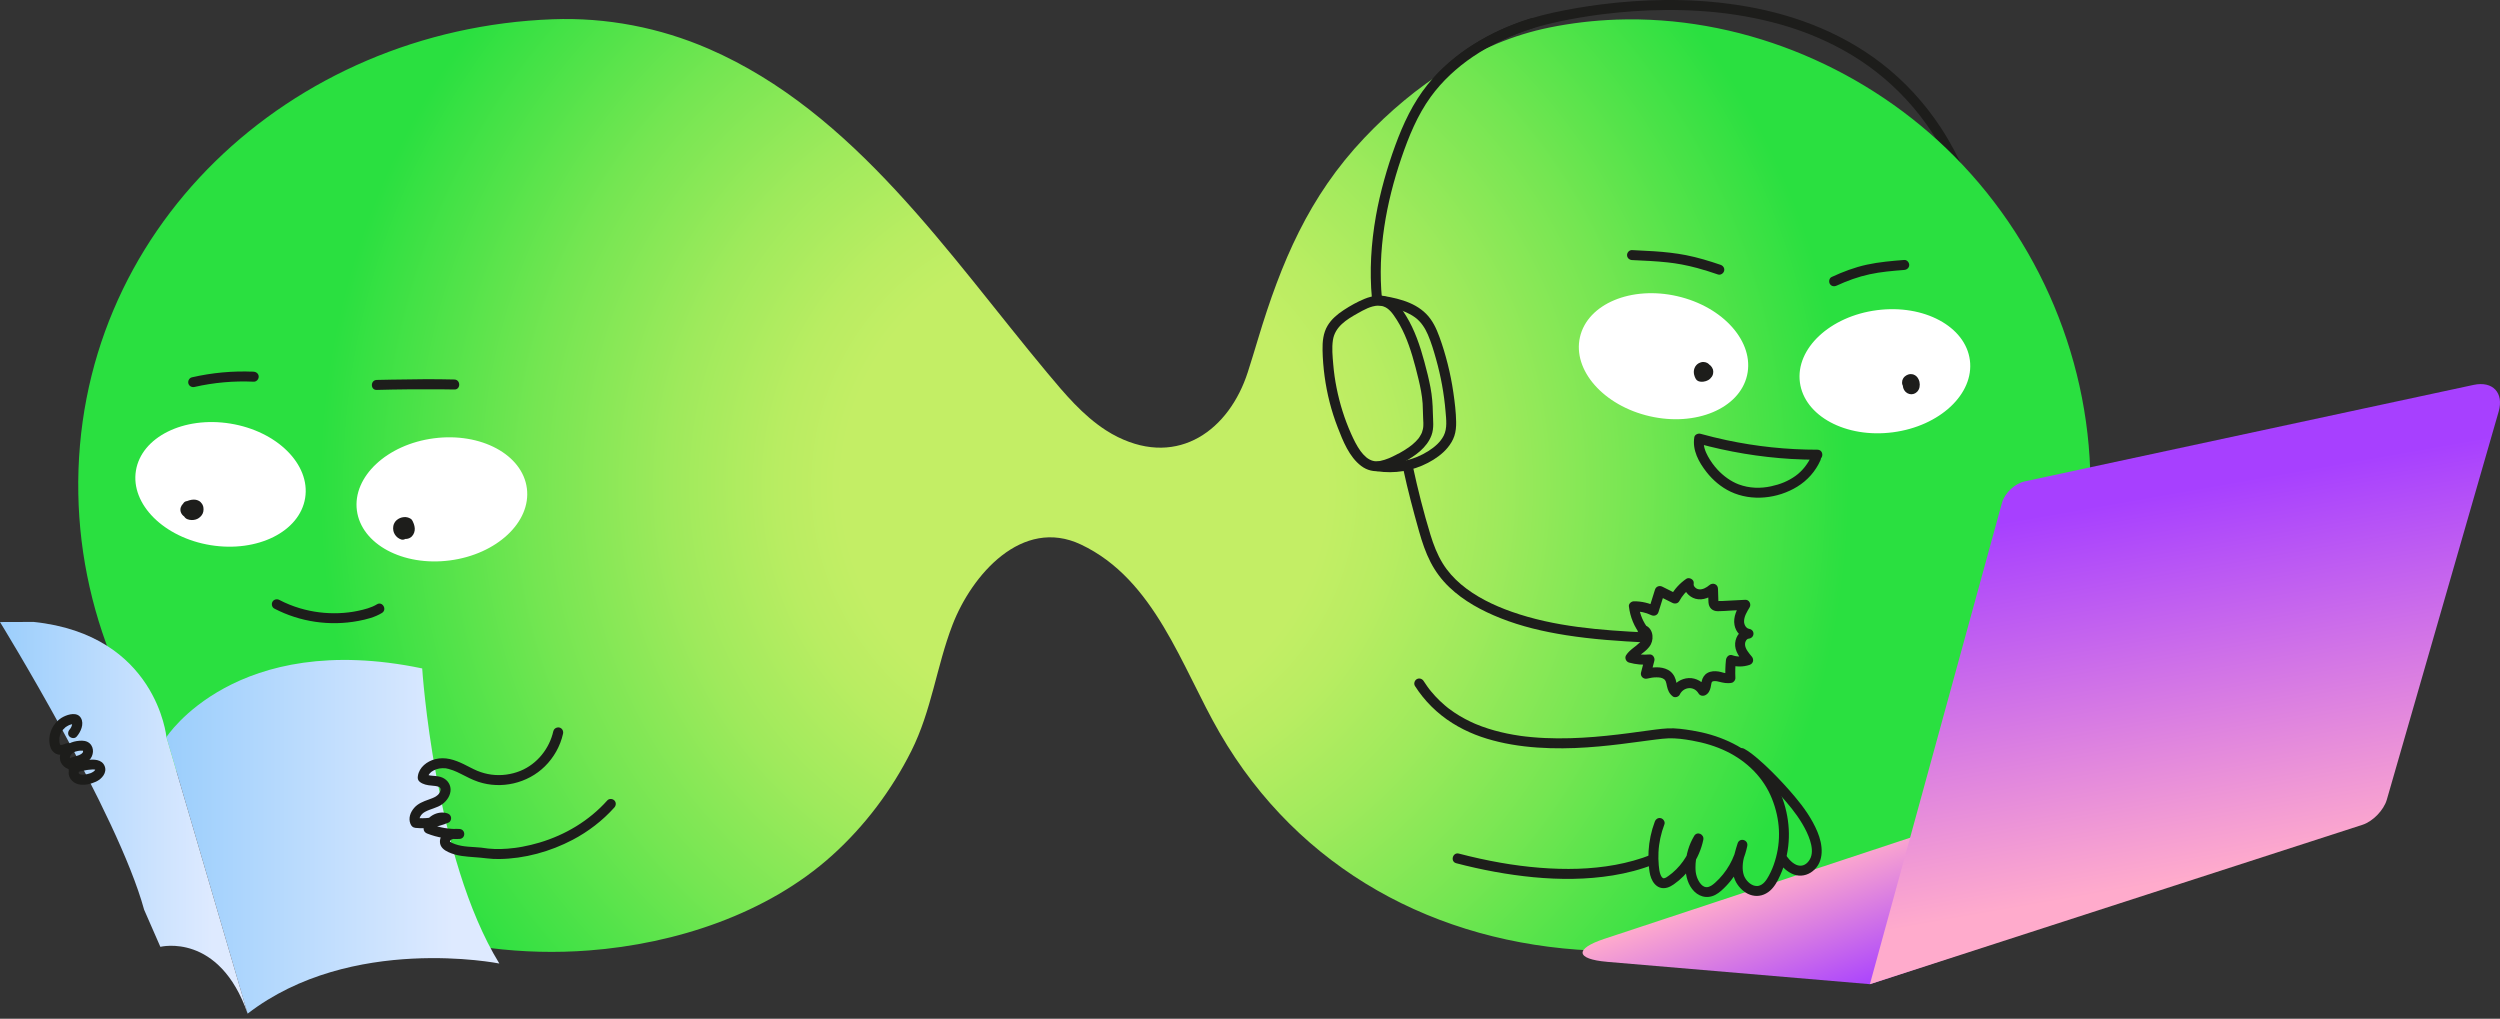 <?xml version="1.0" encoding="UTF-8"?> <svg xmlns="http://www.w3.org/2000/svg" width="400" height="163" viewBox="0 0 400 163" fill="none"><rect x="0" y="0" width="400" height="163" fill="#333333" stroke="none"/><path d="M221.109 47.754C220.344 39.557 221.977 31.352 224.794 23.669C226.099 20.109 227.758 16.677 230.275 13.806C232.506 11.26 235.214 9.183 238.165 7.537C241.116 5.891 244.404 4.642 247.746 3.836C249.986 3.295 252.255 2.872 254.534 2.533C254.883 2.48 255.235 2.432 255.586 2.384C255.645 2.376 255.874 2.344 255.69 2.371C255.775 2.36 255.861 2.35 255.946 2.336C256.14 2.31 256.335 2.286 256.529 2.262C257.293 2.169 258.057 2.083 258.822 2.009C260.486 1.846 262.156 1.732 263.828 1.665C267.516 1.519 271.218 1.612 274.89 2.001C278.562 2.39 282.658 3.18 286.421 4.373C290.184 5.566 294.053 7.313 297.536 9.596C301.195 11.99 304.449 14.996 307.168 18.463C310.308 22.466 312.662 27.073 314.342 31.863C314.808 33.195 315.224 34.545 315.599 35.906C315.871 36.897 317.413 36.476 317.141 35.48C315.684 30.167 313.543 25.006 310.51 20.394C307.935 16.477 304.745 12.996 301.035 10.131C297.611 7.489 293.8 5.415 289.768 3.857C285.963 2.387 281.984 1.396 277.953 0.792C273.921 0.187 270.23 -0.031 266.353 0.004C262.981 0.033 259.613 0.272 256.268 0.696C253.674 1.023 251.088 1.452 248.535 2.017C246.122 2.549 243.779 3.234 241.488 4.179C234.919 6.89 229.044 11.364 225.66 17.718C223.721 21.358 222.381 25.371 221.314 29.344C220.238 33.357 219.532 37.488 219.359 41.642C219.274 43.679 219.322 45.722 219.511 47.754C219.551 48.182 219.849 48.552 220.31 48.552C220.712 48.552 221.149 48.185 221.109 47.754Z" fill="#1D1D1B"></path><path d="M258.571 3.143C255 3.271 251.429 3.687 247.89 4.408C236.386 6.752 226.29 13.644 218.307 22.053C209.399 31.438 204.981 41.98 201.29 54.219C200.755 55.998 200.214 57.777 199.647 59.545C196.678 68.765 188.617 74.73 178.855 69.928C178.197 69.604 177.558 69.241 176.943 68.842C173.246 66.453 170.368 63.021 167.55 59.641C151.799 40.769 136.761 17.976 113.422 7.825C105.551 4.4 97.013 2.763 88.43 3.082C46.355 4.645 11.768 36.921 12.53 79.012C12.895 99.176 21.616 118.621 36.404 132.328C51.958 146.745 73.139 153.685 94.22 152.074C108.057 151.016 122.746 146.247 133.16 136.847C138.372 132.141 142.665 126.437 145.81 120.163C149.072 113.655 149.833 106.664 152.39 100.004C155.474 91.978 163.54 82.679 172.945 87.121C184.825 92.729 189.051 106.731 195.157 117.271C207.841 139.163 229.79 150.952 254.718 152.082C256.449 152.159 258.18 152.196 259.911 152.196C300.63 152.196 333.726 119.556 334.461 79.009C334.836 58.283 326.32 38.031 311.362 23.699C297.323 10.248 277.963 2.446 258.571 3.141V3.143Z" fill="url(#paint0_radial_3268_755)"></path><path d="M26.629 117.936C26.629 117.936 37.672 100.715 67.551 106.949C67.551 106.949 69.5 137.238 79.894 154.163C79.894 154.163 56.185 149.413 39.622 162.182L26.632 117.936H26.629Z" fill="url(#paint1_linear_3268_755)"></path><path d="M257.141 153.895L299.184 157.469L379.441 131.023L316.546 130.421L256.706 150.212C251.886 151.807 252.081 153.461 257.141 153.892V153.895Z" fill="url(#paint2_linear_3268_755)"></path><path d="M323.923 77.028L395.778 61.583C398.851 60.922 400.651 62.853 399.78 65.873L381.888 127.955C381.406 129.625 379.659 131.427 378.008 131.963L299.184 157.471L320.322 80.434C320.743 78.897 322.365 77.366 323.923 77.031V77.028Z" fill="url(#paint3_linear_3268_755)"></path><path d="M226.392 109.756C227.917 112.152 229.955 114.168 232.359 115.684C234.764 117.199 237.225 118.096 239.85 118.714C242.476 119.332 245.291 119.633 248.042 119.71C250.792 119.787 253.272 119.662 255.873 119.428C258.132 119.225 260.379 118.932 262.627 118.626C262.864 118.594 263.101 118.562 263.338 118.53C263.444 118.517 263.548 118.501 263.655 118.488C263.703 118.482 263.751 118.474 263.798 118.469C264.014 118.44 263.703 118.482 263.822 118.466C264.225 118.413 264.624 118.36 265.026 118.312C265.655 118.235 266.288 118.163 266.922 118.136C268.187 118.086 269.487 118.272 270.728 118.493C272.64 118.834 274.53 119.385 276.277 120.24C279.547 121.838 282.178 124.445 283.51 127.781C284.841 131.118 284.998 134.511 283.989 137.784C283.731 138.62 283.438 139.336 283.023 140.103C282.639 140.809 282.138 141.594 281.305 141.751C281.097 141.791 280.7 141.73 280.485 141.64C280.085 141.469 279.816 141.243 279.537 140.929C279.318 140.681 279.103 140.311 279.007 140.015C278.85 139.539 278.812 139.046 278.831 138.548C278.874 137.459 279.228 136.399 279.558 135.371L278.016 134.945C277.515 137.376 276.261 139.594 274.405 141.248C274.022 141.589 273.548 141.949 273.071 141.946C273.087 141.946 272.826 141.925 272.935 141.941C273.026 141.954 272.863 141.922 272.845 141.917C272.794 141.903 272.743 141.887 272.693 141.871C272.56 141.823 272.842 141.957 272.629 141.842C272.384 141.709 272.341 141.672 272.15 141.467C271.894 141.192 271.636 140.713 271.505 140.324C271.311 139.736 271.279 139.355 271.276 138.753C271.271 137.27 271.681 135.824 272.443 134.551L270.983 133.936C270.52 136.178 269.324 138.194 267.572 139.674C267.388 139.831 267.196 139.978 266.999 140.116C266.776 140.274 266.483 140.516 266.195 140.527C266.219 140.527 266.086 140.503 266.049 140.487C266.184 140.54 265.897 140.356 265.995 140.444C265.955 140.409 265.916 140.367 265.884 140.327C265.908 140.353 265.95 140.428 265.86 140.287C265.828 140.239 265.798 140.188 265.772 140.138C265.772 140.14 265.671 139.927 265.705 140.007C265.503 139.52 265.45 138.971 265.402 138.449C265.34 137.76 265.324 137.067 265.356 136.378C265.428 134.841 265.761 133.331 266.307 131.893C266.459 131.488 266.137 131.017 265.748 130.91C265.298 130.788 264.917 131.062 264.765 131.47C264.193 132.985 263.862 134.583 263.769 136.197C263.724 136.969 263.737 137.744 263.809 138.511C263.873 139.187 263.942 139.879 264.198 140.516C264.454 141.152 264.893 141.77 265.588 142.01C266.379 142.281 267.162 141.946 267.809 141.493C268.941 140.7 269.907 139.722 270.704 138.591C271.59 137.328 272.219 135.869 272.53 134.359C272.709 133.494 271.553 132.937 271.071 133.744C270.235 135.137 269.761 136.726 269.694 138.348C269.636 139.714 269.891 141.131 270.736 142.239C271.644 143.432 273.074 143.89 274.448 143.179C275.111 142.835 275.686 142.273 276.197 141.741C276.709 141.208 277.188 140.612 277.609 139.991C278.554 138.601 279.222 137.011 279.561 135.366C279.768 134.362 278.336 133.957 278.019 134.94C277.348 137.025 276.639 139.589 278.019 141.554C278.578 142.351 279.377 143.022 280.338 143.259C281.385 143.517 282.407 143.208 283.209 142.508C283.949 141.861 284.434 140.929 284.831 140.045C285.227 139.16 285.526 138.327 285.749 137.427C286.191 135.648 286.325 133.784 286.146 131.96C285.787 128.285 284.269 124.716 281.648 122.083C278.754 119.175 274.781 117.54 270.778 116.887C269.484 116.677 268.136 116.477 266.824 116.541C266.161 116.573 265.5 116.653 264.84 116.735C263.889 116.853 262.941 116.986 261.993 117.116C261.868 117.132 261.745 117.151 261.62 117.167C261.556 117.175 261.492 117.183 261.431 117.193C261.293 117.212 261.586 117.172 261.396 117.199C261.125 117.236 260.851 117.271 260.579 117.308C260.022 117.38 259.466 117.449 258.909 117.516C256.382 117.817 253.844 118.04 251.298 118.112C249.919 118.152 248.537 118.147 247.157 118.083C246.465 118.051 245.773 118.006 245.083 117.942C244.737 117.91 244.391 117.875 244.047 117.835C243.874 117.814 243.704 117.793 243.53 117.771C243.373 117.753 243.605 117.782 243.448 117.761C243.349 117.747 243.251 117.734 243.152 117.718C241.776 117.518 240.407 117.239 239.065 116.863C238.407 116.679 237.754 116.469 237.113 116.235C236.782 116.115 236.455 115.984 236.13 115.851C236.253 115.902 236.095 115.835 236.053 115.819C235.976 115.785 235.898 115.753 235.821 115.718C235.656 115.644 235.491 115.569 235.326 115.492C234.104 114.911 232.932 114.219 231.851 113.404C231.811 113.375 231.773 113.345 231.733 113.316C231.744 113.324 231.824 113.385 231.752 113.329C231.686 113.276 231.619 113.223 231.552 113.17C231.419 113.063 231.289 112.954 231.158 112.842C230.887 112.61 230.623 112.373 230.367 112.126C229.861 111.641 229.387 111.127 228.943 110.584C228.887 110.515 228.831 110.445 228.775 110.376C228.754 110.35 228.639 110.2 228.711 110.296C228.602 110.153 228.493 110.009 228.389 109.862C228.176 109.567 227.971 109.263 227.774 108.954C227.542 108.589 227.063 108.443 226.682 108.667C226.32 108.88 226.162 109.394 226.394 109.758L226.392 109.756Z" fill="#1D1D1B"></path><path d="M278.275 121.193C279.55 121.893 280.586 122.897 281.673 123.933C282.759 124.969 283.795 126.074 284.81 127.19C286.128 128.644 287.396 130.154 288.392 131.85C288.882 132.684 289.318 133.56 289.611 134.484C289.886 135.347 290.048 136.377 289.718 137.2C289.561 137.589 289.308 137.94 288.999 138.18C288.69 138.42 288.368 138.526 287.987 138.51C287.175 138.478 286.392 137.725 285.902 137.043C285.649 136.694 285.207 136.524 284.81 136.755C284.464 136.958 284.269 137.496 284.522 137.847C285.167 138.742 285.958 139.527 287.007 139.919C288.056 140.31 289.19 140.063 290.048 139.373C291.979 137.821 291.643 135.136 290.794 133.102C289.92 131.009 288.605 129.16 287.148 127.435C285.99 126.063 284.767 124.735 283.494 123.472C282.794 122.777 282.075 122.101 281.327 121.459C280.626 120.86 279.897 120.255 279.084 119.811C278.182 119.315 277.375 120.695 278.278 121.19L278.275 121.193Z" fill="#1D1D1B"></path><path d="M264.225 136.745C260.489 138.218 256.492 138.867 252.492 139.001C248.492 139.134 244.189 138.756 240.107 138.039C237.859 137.645 235.627 137.15 233.42 136.575C232.424 136.314 232 137.855 232.994 138.116C237.052 139.176 241.19 139.957 245.369 140.356C249.589 140.758 253.858 140.745 258.05 140.066C260.303 139.701 262.524 139.126 264.649 138.287C265.051 138.13 265.33 137.752 265.208 137.304C265.104 136.923 264.63 136.588 264.225 136.745Z" fill="#1D1D1B"></path><path d="M71.971 89.669C79.482 88.692 85.002 83.526 84.3 78.13C83.599 72.734 76.941 69.151 69.43 70.128C61.919 71.105 56.399 76.271 57.101 81.667C57.803 87.064 64.46 90.646 71.971 89.669Z" fill="white"></path><path d="M48.823 79.688C49.691 74.316 44.334 68.982 36.856 67.773C29.379 66.565 22.614 69.94 21.746 75.312C20.878 80.684 26.235 86.019 33.712 87.227C41.19 88.435 47.955 85.06 48.823 79.688Z" fill="white"></path><path d="M302.852 69.169C310.363 68.192 315.883 63.026 315.181 57.63C314.48 52.234 307.822 48.651 300.311 49.628C292.8 50.605 287.28 55.771 287.982 61.167C288.683 66.564 295.341 70.146 302.852 69.169Z" fill="white"></path><path d="M279.531 60.058C280.746 54.754 275.747 49.083 268.364 47.39C260.981 45.698 254.011 48.626 252.795 53.93C251.579 59.234 256.579 64.906 263.961 66.598C271.344 68.29 278.315 65.362 279.531 60.058Z" fill="white"></path><path d="M43.886 97.37C48 99.516 52.775 100.211 57.334 99.348C58.631 99.103 59.981 98.768 61.115 98.07C61.989 97.532 61.187 96.15 60.308 96.691C59.43 97.231 58.335 97.508 57.302 97.729C56.269 97.95 55.262 98.065 54.226 98.105C52.12 98.185 50.016 97.924 47.995 97.325C46.852 96.986 45.75 96.542 44.693 95.988C44.309 95.788 43.825 95.889 43.601 96.275C43.391 96.635 43.502 97.167 43.888 97.367L43.886 97.37Z" fill="#1D1D1B"></path><path d="M64.638 84.785C64.609 84.775 64.577 84.767 64.548 84.754L64.739 84.833C64.659 84.799 64.585 84.756 64.516 84.703L64.678 84.828C64.609 84.775 64.55 84.713 64.494 84.644L64.62 84.807C64.556 84.724 64.505 84.636 64.465 84.54L64.545 84.732C64.505 84.636 64.478 84.538 64.465 84.434L64.494 84.647C64.484 84.562 64.484 84.474 64.494 84.389L64.465 84.602C64.476 84.516 64.5 84.434 64.532 84.351L64.452 84.543C64.484 84.471 64.524 84.405 64.572 84.343L64.446 84.506C64.5 84.439 64.561 84.381 64.627 84.327L64.465 84.453C64.54 84.397 64.622 84.351 64.707 84.311L64.516 84.391C64.612 84.351 64.707 84.325 64.809 84.311L64.596 84.341C64.697 84.327 64.798 84.327 64.899 84.341L64.686 84.311C64.771 84.325 64.851 84.346 64.931 84.378L64.739 84.298C64.79 84.319 64.838 84.346 64.883 84.375L64.596 84.088C64.627 84.162 64.662 84.234 64.694 84.309L64.614 84.117C64.689 84.298 64.753 84.482 64.782 84.676L64.753 84.463C64.766 84.57 64.766 84.671 64.753 84.777L64.782 84.564C64.769 84.647 64.747 84.727 64.715 84.807L64.795 84.615C64.769 84.674 64.739 84.73 64.699 84.78L64.825 84.618C64.79 84.66 64.755 84.7 64.713 84.735L64.875 84.61C64.827 84.644 64.779 84.674 64.726 84.698L64.918 84.618C64.87 84.636 64.825 84.647 64.774 84.655L64.987 84.626C64.928 84.634 64.873 84.634 64.817 84.626L65.03 84.655C64.99 84.647 64.952 84.639 64.912 84.626L65.104 84.706C65.067 84.69 65.032 84.671 65 84.647L65.163 84.772C65.131 84.748 65.104 84.722 65.08 84.69L65.205 84.852C65.189 84.828 65.176 84.807 65.165 84.78L65.245 84.972C65.232 84.94 65.224 84.908 65.219 84.873L65.248 85.086C65.243 85.044 65.243 85.004 65.248 84.961L65.219 85.174C65.227 85.132 65.237 85.094 65.253 85.054L65.173 85.246C65.187 85.214 65.205 85.185 65.224 85.158L65.099 85.321C65.12 85.294 65.141 85.27 65.168 85.249L65.006 85.374C65.027 85.358 65.048 85.345 65.072 85.334L64.88 85.414C64.907 85.403 64.931 85.398 64.958 85.393L64.745 85.422H64.766C64.982 85.403 65.173 85.342 65.331 85.185C65.469 85.046 65.573 84.82 65.565 84.62C65.557 84.421 65.488 84.2 65.331 84.056C65.181 83.92 64.974 83.805 64.766 83.821C64.468 83.845 64.193 83.939 63.986 84.165C63.778 84.391 63.679 84.658 63.648 84.961C63.623 85.188 63.693 85.438 63.807 85.635C63.959 85.899 64.225 86.085 64.513 86.175C64.99 86.327 65.562 86.175 65.906 85.813C66.225 85.478 66.398 84.988 66.361 84.527C66.34 84.29 66.3 84.061 66.217 83.837C66.167 83.702 66.108 83.571 66.052 83.438C65.967 83.246 65.866 83.097 65.674 82.98C65.371 82.793 64.976 82.7 64.622 82.738C64.393 82.762 64.207 82.802 63.999 82.889C63.791 82.977 63.637 83.079 63.464 83.222C63.328 83.337 63.211 83.486 63.123 83.64C63.035 83.795 62.961 83.973 62.931 84.152C62.886 84.431 62.886 84.66 62.942 84.94C62.982 85.132 63.064 85.326 63.163 85.494C63.4 85.893 63.773 86.186 64.215 86.325C64.614 86.447 65.104 86.178 65.197 85.765C65.296 85.331 65.067 84.913 64.638 84.783V84.785Z" fill="#1D1D1B"></path><path d="M30.643 81.364C30.577 81.361 30.513 81.353 30.446 81.345L30.66 81.374C30.518 81.356 30.38 81.326 30.247 81.27L30.439 81.35C30.375 81.321 30.313 81.289 30.257 81.246L30.42 81.371C30.385 81.345 30.353 81.313 30.324 81.278L30.449 81.441C30.422 81.406 30.401 81.369 30.383 81.326L30.462 81.518C30.449 81.481 30.439 81.443 30.43 81.406L30.46 81.619C30.454 81.571 30.454 81.526 30.46 81.478L30.43 81.691C30.439 81.654 30.449 81.616 30.462 81.582L30.383 81.774C30.401 81.731 30.425 81.691 30.452 81.654L30.327 81.816C30.372 81.758 30.425 81.704 30.484 81.659L30.321 81.784C30.42 81.707 30.529 81.648 30.646 81.598L30.454 81.678C30.636 81.603 30.827 81.552 31.022 81.526L30.809 81.555C30.926 81.539 31.04 81.537 31.16 81.552L30.947 81.523C31.008 81.534 31.07 81.55 31.128 81.571L30.936 81.491C30.995 81.518 31.048 81.547 31.099 81.587L30.936 81.462C30.971 81.491 31.006 81.523 31.035 81.561L30.91 81.398C30.947 81.449 30.979 81.499 31.006 81.555L30.926 81.364C30.958 81.438 30.976 81.513 30.987 81.59L30.958 81.377C30.966 81.457 30.966 81.537 30.958 81.616L30.987 81.403C30.976 81.475 30.958 81.544 30.931 81.611L31.011 81.419C30.982 81.486 30.947 81.547 30.904 81.606L31.03 81.443C30.982 81.502 30.931 81.552 30.875 81.6L31.038 81.475C30.966 81.531 30.886 81.576 30.803 81.616L30.995 81.537C30.891 81.579 30.785 81.609 30.673 81.627L30.886 81.598C30.763 81.614 30.643 81.614 30.521 81.598L30.734 81.627C30.649 81.616 30.564 81.6 30.484 81.566L30.675 81.646C30.657 81.638 30.641 81.627 30.625 81.616L30.787 81.742C30.771 81.731 30.758 81.718 30.745 81.702L30.87 81.864C30.859 81.848 30.849 81.835 30.841 81.816L30.921 82.008C30.907 81.973 30.896 81.936 30.891 81.899L30.921 82.112C30.87 81.731 30.838 81.347 30.798 80.967C30.774 80.748 30.723 80.562 30.564 80.402C30.425 80.264 30.199 80.16 29.999 80.168C29.799 80.176 29.578 80.245 29.434 80.402C29.301 80.549 29.179 80.762 29.2 80.967C29.24 81.345 29.275 81.723 29.323 82.098C29.347 82.296 29.368 82.463 29.469 82.636C29.584 82.833 29.757 82.98 29.967 83.068C30.177 83.156 30.415 83.198 30.651 83.206C31.04 83.22 31.488 83.116 31.807 82.887C32.161 82.636 32.452 82.287 32.532 81.848C32.58 81.585 32.577 81.377 32.532 81.113C32.521 81.055 32.502 80.999 32.481 80.945C32.438 80.836 32.396 80.719 32.329 80.623C32.193 80.426 32.028 80.245 31.813 80.133C31.56 80.003 31.285 79.933 30.998 79.939C30.577 79.944 30.164 80.064 29.789 80.242C29.392 80.431 29.067 80.762 28.923 81.18C28.843 81.414 28.846 81.718 28.931 81.949C29.043 82.25 29.221 82.471 29.488 82.652C29.823 82.879 30.26 82.943 30.654 82.967C30.851 82.977 31.083 82.868 31.219 82.732C31.355 82.596 31.461 82.367 31.453 82.168C31.432 81.712 31.102 81.395 30.654 81.369L30.643 81.364Z" fill="#1D1D1B"></path><path d="M88.537 116.965C87.917 119.758 85.959 122.232 83.278 123.332C81.813 123.934 80.175 124.149 78.604 123.936C77.837 123.832 77.07 123.625 76.359 123.326C75.648 123.028 74.911 122.613 74.186 122.261C72.751 121.566 71.23 121.055 69.633 121.465C68.33 121.801 67.073 122.751 66.861 124.149C66.805 124.511 66.834 124.802 67.121 125.06C67.252 125.177 67.404 125.27 67.561 125.348C67.875 125.499 68.203 125.587 68.546 125.638C68.89 125.689 69.254 125.715 69.611 125.755C69.883 125.787 69.468 125.726 69.731 125.771C69.784 125.782 69.838 125.79 69.891 125.803C69.968 125.822 70.045 125.84 70.123 125.864C70.213 125.896 70.221 125.899 70.149 125.87C70.184 125.886 70.219 125.904 70.25 125.923C70.28 125.939 70.41 126.035 70.309 125.952C70.309 125.952 70.474 126.131 70.4 126.035C70.429 126.075 70.466 126.133 70.485 126.184C70.434 126.061 70.503 126.312 70.503 126.309C70.485 126.157 70.487 126.429 70.487 126.431C70.498 126.32 70.48 126.458 70.474 126.474C70.424 126.682 70.397 126.73 70.29 126.9C70.16 127.111 69.963 127.297 69.75 127.425C69.385 127.646 68.988 127.784 68.589 127.928C67.734 128.234 66.866 128.562 66.259 129.27C65.651 129.979 65.313 130.908 65.662 131.792C65.819 132.186 66.046 132.41 66.474 132.461C66.711 132.487 66.951 132.503 67.191 132.511C67.71 132.53 68.229 132.503 68.743 132.439C69.808 132.306 70.807 132.024 71.792 131.603C72.077 131.481 72.216 131.084 72.173 130.807C72.125 130.482 71.912 130.248 71.601 130.144C70.013 129.603 68.075 130.719 67.795 132.386C67.718 132.849 67.915 133.195 68.354 133.369C69.987 134.013 71.758 134.303 73.51 134.231C74.54 134.189 74.535 132.695 73.51 132.634C72.767 132.591 71.968 132.596 71.318 133.012C70.748 133.377 70.362 134.05 70.389 134.732C70.424 135.555 71.06 136.029 71.75 136.343C72.439 136.657 73.148 136.849 73.893 136.953C75.217 137.139 76.556 137.166 77.88 137.336C78.543 137.422 79.214 137.451 79.885 137.443C83.941 137.395 88.039 136.253 91.621 134.373C94.124 133.057 96.412 131.305 98.297 129.196C98.585 128.873 98.614 128.383 98.297 128.067C98.004 127.774 97.456 127.744 97.168 128.067C94.255 131.329 90.43 133.595 86.303 134.82C85.403 135.086 84.489 135.307 83.565 135.478C83.363 135.515 83.163 135.55 82.961 135.582C82.862 135.597 82.764 135.613 82.663 135.627C82.607 135.635 82.276 135.68 82.436 135.659C82.04 135.709 81.64 135.752 81.243 135.784C80.537 135.84 79.829 135.861 79.121 135.837C78.812 135.827 78.503 135.808 78.194 135.776C78.13 135.771 78.064 135.76 78 135.755C77.808 135.736 78.175 135.784 77.957 135.749C77.643 135.701 77.326 135.656 77.009 135.624C75.598 135.475 74.146 135.544 72.794 135.057C72.514 134.956 72.205 134.825 71.979 134.649C71.992 134.66 71.992 134.716 72 134.716L71.979 134.641C71.987 134.711 71.989 134.716 71.987 134.657C71.992 134.527 71.955 134.759 71.992 134.628C72.003 134.594 72.061 134.458 72.019 134.546C72.115 134.338 71.987 134.567 72.067 134.463C72.085 134.439 72.205 134.335 72.128 134.391C72.242 134.306 72.378 134.269 72.514 134.239C72.836 134.175 73.185 134.21 73.513 134.229V132.631C71.885 132.698 70.296 132.423 68.781 131.827L69.34 132.809C69.42 132.33 69.633 132.04 70.008 131.816C70.208 131.696 70.325 131.643 70.607 131.6C70.487 131.619 70.666 131.6 70.687 131.6C70.756 131.6 70.826 131.6 70.897 131.606C70.81 131.598 70.895 131.606 70.935 131.614C71.017 131.632 71.097 131.656 71.18 131.686L70.988 130.226C69.569 130.836 68.003 131.025 66.474 130.868L67.164 131.265C67.14 131.217 67.111 131.086 67.116 131.012C67.124 130.9 67.204 130.703 67.271 130.591C67.446 130.29 67.689 130.069 68.003 129.896C68.887 129.406 69.939 129.273 70.767 128.671C71.518 128.125 72.13 127.228 72.093 126.264C72.056 125.3 71.361 124.546 70.434 124.293C69.99 124.171 69.518 124.152 69.06 124.107C68.842 124.085 68.82 124.088 68.565 124.024C68.517 124.011 68.28 123.934 68.373 123.974C68.328 123.955 68.123 123.832 68.195 123.886L68.429 124.45C68.416 124.565 68.445 124.373 68.453 124.338C68.472 124.261 68.496 124.184 68.525 124.109C68.477 124.229 68.578 124.014 68.597 123.982C68.615 123.95 68.74 123.763 68.671 123.854C68.767 123.729 68.884 123.617 69.004 123.513C69.103 123.428 68.991 123.513 69.103 123.441C69.196 123.38 69.289 123.321 69.385 123.271C69.931 122.975 70.573 122.863 71.265 122.927C71.361 122.935 71.281 122.927 71.265 122.924C71.329 122.932 71.395 122.946 71.459 122.959C71.571 122.98 71.68 123.007 71.79 123.034C72.027 123.095 72.258 123.169 72.487 123.255C72.919 123.414 73.334 123.617 73.747 123.824C74.655 124.28 75.552 124.764 76.516 125.087C80.197 126.32 84.412 125.342 87.174 122.623C88.612 121.207 89.648 119.369 90.087 117.393C90.18 116.973 89.959 116.528 89.528 116.411C89.128 116.302 88.638 116.546 88.545 116.97L88.537 116.965Z" fill="#1D1D1B"></path><path d="M26.63 117.937C26.63 117.937 25.069 101.567 5.39 99.509L0 99.527C0 99.527 18.838 130.112 23.059 145.554L25.658 151.493C25.658 151.493 35.077 149.118 39.623 162.182L26.633 117.937H26.63Z" fill="url(#paint4_linear_3268_755)"></path><path d="M12.55 123.364C12.534 123.414 12.497 123.452 12.473 123.494C12.425 123.577 12.449 123.521 12.476 123.494C12.47 123.497 12.369 123.603 12.422 123.542C12.441 123.521 12.561 123.475 12.452 123.521C12.343 123.566 12.513 123.505 12.542 123.497C12.627 123.473 12.715 123.449 12.803 123.428C13.142 123.342 13.482 123.273 13.826 123.217C13.906 123.204 13.986 123.193 14.066 123.18C13.935 123.199 14.175 123.167 14.212 123.164C14.382 123.145 14.553 123.129 14.723 123.119C14.798 123.113 14.875 123.111 14.95 123.113C15 123.113 15.051 123.119 15.101 123.119C15.083 123.119 14.987 123.092 15.075 123.116C15.109 123.124 15.312 123.183 15.216 123.145C15.12 123.108 15.216 123.148 15.232 123.156C15.312 123.191 15.272 123.18 15.221 123.135C15.243 123.153 15.264 123.18 15.288 123.196C15.373 123.254 15.229 123.084 15.274 123.175C15.315 123.254 15.261 123.121 15.258 123.116C15.264 123.132 15.293 123.23 15.272 123.132C15.245 123.012 15.272 123.164 15.267 123.161C15.264 123.156 15.285 123.023 15.264 123.121C15.245 123.207 15.269 123.113 15.28 123.097C15.256 123.14 15.232 123.18 15.208 123.222C15.277 123.108 15.165 123.27 15.131 123.305C15.085 123.353 15.032 123.393 14.984 123.438C14.92 123.499 15.006 123.422 15.016 123.414C14.99 123.433 14.963 123.452 14.934 123.47C14.87 123.513 14.803 123.553 14.737 123.59C14.67 123.627 14.598 123.659 14.529 123.694C14.446 123.734 14.556 123.681 14.566 123.678C14.534 123.689 14.502 123.702 14.473 123.712C14.324 123.766 14.175 123.808 14.02 123.846C13.89 123.878 13.757 123.904 13.623 123.926C13.586 123.931 13.552 123.939 13.514 123.944C13.53 123.944 13.637 123.934 13.541 123.939C13.442 123.944 13.344 123.955 13.245 123.957C13.16 123.957 13.075 123.952 12.987 123.947C13.133 123.957 12.931 123.931 12.878 123.915C12.843 123.904 12.809 123.894 12.774 123.883C12.835 123.902 12.835 123.915 12.777 123.88C12.745 123.862 12.71 123.835 12.675 123.819C12.726 123.846 12.763 123.899 12.697 123.832C12.678 123.811 12.657 123.787 12.633 123.768C12.558 123.707 12.691 123.875 12.646 123.79C12.633 123.766 12.614 123.739 12.598 123.715C12.534 123.617 12.582 123.731 12.606 123.747C12.585 123.731 12.596 123.643 12.574 123.638C12.553 123.633 12.63 123.811 12.582 123.681C12.582 123.678 12.566 123.539 12.574 123.673C12.582 123.774 12.582 123.657 12.598 123.611C12.726 123.214 12.449 122.722 12.039 122.629C11.602 122.53 11.195 122.762 11.056 123.188C10.723 124.218 11.536 125.246 12.518 125.481C13.448 125.702 14.51 125.459 15.362 125.065C16.289 124.639 17.186 123.619 16.734 122.549C16.281 121.478 15 121.47 14.01 121.595C13.432 121.667 12.862 121.766 12.297 121.912C11.733 122.059 11.181 122.328 11.008 122.94C10.894 123.342 11.147 123.827 11.568 123.923C11.988 124.019 12.428 123.795 12.55 123.364Z" fill="#1D1D1B"></path><path d="M11.779 121.582C11.646 121.606 11.845 121.572 11.853 121.574C11.827 121.564 11.768 121.58 11.736 121.58C11.704 121.58 11.675 121.58 11.643 121.58C11.537 121.58 11.571 121.524 11.694 121.59C11.646 121.564 11.566 121.564 11.512 121.548C11.483 121.54 11.454 121.527 11.425 121.519C11.273 121.471 11.582 121.606 11.446 121.524C11.393 121.492 11.339 121.463 11.289 121.428C11.156 121.345 11.39 121.532 11.326 121.455C11.307 121.433 11.281 121.415 11.259 121.393C11.236 121.369 11.212 121.327 11.185 121.311C11.204 121.324 11.286 121.471 11.233 121.364C11.22 121.337 11.204 121.311 11.188 121.287C11.113 121.164 11.23 121.455 11.201 121.311C11.201 121.3 11.18 121.223 11.177 121.223C11.217 121.242 11.182 121.396 11.185 121.263C11.185 121.255 11.174 121.148 11.185 121.135L11.172 121.22C11.177 121.188 11.182 121.156 11.19 121.127C11.201 121.085 11.212 121.045 11.225 121.005C11.233 120.978 11.27 120.853 11.233 120.97C11.193 121.095 11.252 120.938 11.259 120.919C11.281 120.879 11.302 120.842 11.326 120.805C11.342 120.781 11.377 120.704 11.401 120.693C11.401 120.693 11.27 120.84 11.377 120.73C11.427 120.68 11.473 120.624 11.526 120.576C11.552 120.552 11.579 120.528 11.606 120.504C11.736 120.384 11.496 120.573 11.595 120.512C11.672 120.464 11.744 120.413 11.824 120.368C11.856 120.35 11.891 120.334 11.923 120.318C11.97 120.294 12.074 120.216 11.931 120.31C11.995 120.267 12.093 120.251 12.165 120.23C12.245 120.206 12.325 120.184 12.407 120.168C12.458 120.158 12.508 120.147 12.562 120.139C12.594 120.134 12.623 120.128 12.655 120.123L12.567 120.136C12.729 120.086 12.959 120.105 13.126 120.107C13.142 120.107 13.249 120.113 13.249 120.113C13.249 120.123 13.052 120.065 13.217 120.11C13.227 120.11 13.321 120.126 13.334 120.142C13.241 120.033 13.249 120.142 13.329 120.155C13.233 120.142 13.206 120.043 13.267 120.113C13.353 120.208 13.227 120.057 13.225 120.049C13.23 120.067 13.267 120.123 13.281 120.139C13.345 120.203 13.236 119.977 13.254 120.067C13.265 120.118 13.281 120.211 13.305 120.259C13.294 120.24 13.297 120.057 13.289 120.179C13.289 120.2 13.278 120.296 13.286 120.315C13.281 120.302 13.329 120.11 13.297 120.238C13.289 120.267 13.283 120.296 13.275 120.326C13.27 120.342 13.246 120.392 13.246 120.411C13.246 120.294 13.315 120.264 13.257 120.365C13.238 120.397 13.217 120.427 13.201 120.456C13.15 120.549 13.302 120.347 13.23 120.421C13.169 120.485 13.105 120.547 13.041 120.61C12.961 120.688 13.204 120.507 13.052 120.6C13.014 120.624 12.977 120.65 12.937 120.674C12.86 120.722 12.777 120.765 12.695 120.802L12.671 120.813C12.591 120.848 12.604 120.842 12.711 120.797C12.687 120.824 12.615 120.834 12.583 120.845C12.485 120.879 12.386 120.911 12.287 120.941C11.824 121.082 11.371 121.207 10.929 121.409C10.549 121.585 10.426 122.166 10.642 122.501C10.895 122.895 11.326 122.975 11.733 122.789C11.925 122.701 11.576 122.839 11.774 122.77C11.832 122.749 11.891 122.728 11.952 122.706C12.05 122.672 12.152 122.642 12.253 122.613C12.495 122.541 12.74 122.477 12.98 122.392C13.451 122.224 13.906 122.001 14.263 121.646C14.98 120.938 15.145 119.657 14.343 118.935C13.885 118.525 13.275 118.472 12.687 118.523C12.098 118.573 11.59 118.693 11.084 118.949C10.12 119.436 9.377 120.541 9.627 121.649C9.744 122.166 10.117 122.61 10.57 122.874C11.07 123.164 11.635 123.234 12.197 123.127C12.61 123.05 12.879 122.531 12.756 122.144C12.612 121.702 12.216 121.505 11.774 121.585L11.779 121.582Z" fill="#1D1D1B"></path><path d="M10.437 118.999C10.349 119.037 10.333 119.045 10.395 119.018C10.341 119.039 10.291 119.061 10.238 119.079C10.131 119.116 10.024 119.146 9.918 119.178C9.819 119.196 9.809 119.199 9.883 119.188C9.835 119.191 9.788 119.194 9.74 119.191C9.644 119.183 9.644 119.186 9.734 119.191C9.686 119.18 9.641 119.167 9.596 119.151L9.657 119.175C9.58 119.127 9.574 119.127 9.644 119.178C9.582 119.114 9.577 119.111 9.628 119.167C9.582 119.082 9.577 119.071 9.609 119.132C9.572 119.031 9.556 118.922 9.529 118.818C9.513 118.722 9.511 118.712 9.521 118.794C9.516 118.741 9.511 118.688 9.505 118.634C9.492 118.445 9.497 118.262 9.511 118.073C9.521 117.974 9.521 117.966 9.511 118.046C9.519 117.993 9.529 117.939 9.54 117.889C9.561 117.785 9.59 117.681 9.622 117.577C9.63 117.551 9.737 117.276 9.684 117.394C9.716 117.322 9.753 117.247 9.79 117.178C9.841 117.085 9.894 116.997 9.953 116.909C9.979 116.869 10.008 116.829 10.038 116.789C9.987 116.853 9.993 116.85 10.051 116.778C10.184 116.632 10.32 116.493 10.472 116.366C10.597 116.259 10.395 116.408 10.546 116.312C10.629 116.259 10.712 116.203 10.797 116.155C10.882 116.107 10.97 116.062 11.058 116.019C11.143 115.982 11.148 115.979 11.071 116.014C11.116 115.995 11.164 115.979 11.21 115.964C11.279 115.94 11.351 115.918 11.423 115.9C11.463 115.889 11.766 115.838 11.558 115.86C11.604 115.854 11.649 115.852 11.694 115.852C11.787 115.857 11.785 115.852 11.681 115.838C11.769 115.862 11.766 115.857 11.67 115.817C11.628 115.788 11.596 115.75 11.574 115.703C11.545 115.615 11.545 115.615 11.569 115.703C11.558 115.607 11.553 115.607 11.558 115.703C11.558 115.713 11.532 115.934 11.558 115.793C11.492 116.206 11.351 116.485 11.132 116.733C10.855 117.047 10.8 117.559 11.132 117.862C11.436 118.139 11.966 118.198 12.261 117.862C12.909 117.127 13.502 115.838 12.954 114.89C12.371 113.884 10.983 114.265 10.155 114.68C8.437 115.543 7.463 117.697 8.07 119.551C8.272 120.163 8.744 120.618 9.385 120.738C10.027 120.858 10.645 120.634 11.247 120.371C11.63 120.203 11.748 119.612 11.534 119.279C11.276 118.879 10.853 118.813 10.443 118.991L10.437 118.999Z" fill="#1D1D1B"></path><path d="M272.944 59.596V59.578C272.936 59.65 272.928 59.719 272.917 59.791C272.925 59.737 272.938 59.687 272.96 59.636L272.88 59.828C272.901 59.78 272.928 59.735 272.962 59.692L272.837 59.855C272.866 59.817 272.898 59.785 272.936 59.756L272.773 59.881C272.816 59.849 272.861 59.823 272.909 59.799L272.717 59.879C272.754 59.862 272.792 59.852 272.832 59.844H272.406C272.406 59.844 272.422 59.849 272.432 59.852L272.24 59.772C272.264 59.783 272.286 59.793 272.304 59.809L272.142 59.684C272.158 59.697 272.171 59.711 272.182 59.727L272.057 59.564C272.067 59.58 272.078 59.596 272.086 59.615L272.006 59.423C272.017 59.45 272.025 59.476 272.03 59.506L272.001 59.293C272.006 59.33 272.006 59.37 272.001 59.407L272.03 59.194C272.025 59.239 272.011 59.279 271.996 59.322L272.075 59.13C272.059 59.167 272.041 59.202 272.017 59.234L272.142 59.072C272.121 59.098 272.097 59.122 272.07 59.144L272.232 59.018C272.211 59.034 272.19 59.045 272.169 59.056L272.36 58.976C272.336 58.984 272.312 58.992 272.288 58.994L272.501 58.965C272.48 58.965 272.459 58.965 272.435 58.965L272.648 58.994C272.619 58.989 272.592 58.984 272.563 58.973L272.754 59.053C272.728 59.042 272.704 59.029 272.683 59.01L272.845 59.136C272.818 59.114 272.797 59.093 272.776 59.066L272.901 59.229C272.877 59.197 272.858 59.165 272.842 59.13L272.922 59.322C272.904 59.277 272.89 59.229 272.882 59.181L272.912 59.394C272.906 59.343 272.906 59.295 272.912 59.245L272.882 59.458C272.89 59.413 272.901 59.37 272.917 59.33L272.837 59.522C272.85 59.49 272.869 59.46 272.888 59.434L272.762 59.596C272.781 59.572 272.802 59.554 272.824 59.532L272.661 59.657C272.693 59.633 272.725 59.615 272.762 59.599L272.571 59.679C272.608 59.663 272.645 59.652 272.688 59.647L272.475 59.676C272.528 59.671 272.579 59.671 272.629 59.676L272.416 59.647C272.47 59.655 272.52 59.671 272.568 59.689L272.376 59.61C272.432 59.633 272.483 59.663 272.531 59.7L272.368 59.575C272.411 59.61 272.448 59.647 272.483 59.689L272.358 59.527C272.387 59.564 272.411 59.607 272.432 59.65L272.352 59.458C272.376 59.514 272.39 59.57 272.398 59.628L272.368 59.415C272.374 59.466 272.374 59.514 272.368 59.564L272.398 59.351C272.39 59.394 272.382 59.434 272.366 59.474L272.446 59.282C272.432 59.311 272.416 59.338 272.398 59.365L272.523 59.202C272.504 59.226 272.483 59.247 272.459 59.266L272.621 59.141C272.589 59.165 272.557 59.184 272.52 59.2L272.712 59.12C272.667 59.138 272.619 59.151 272.568 59.157L272.781 59.128C272.725 59.133 272.672 59.133 272.616 59.128L272.829 59.157C272.773 59.149 272.72 59.136 272.669 59.114L272.861 59.194C272.816 59.175 272.773 59.151 272.733 59.12L272.896 59.245C272.869 59.223 272.842 59.2 272.821 59.17L272.946 59.333C272.925 59.303 272.906 59.274 272.893 59.242L272.973 59.434C272.959 59.399 272.949 59.365 272.944 59.327L272.973 59.54C272.97 59.506 272.97 59.471 272.973 59.437L272.944 59.65C272.949 59.615 272.957 59.586 272.97 59.554L272.89 59.745C272.906 59.705 272.928 59.668 272.954 59.633L272.829 59.796C272.861 59.759 272.896 59.724 272.933 59.695L272.77 59.82C272.816 59.788 272.864 59.759 272.914 59.737L272.722 59.817C272.778 59.793 272.837 59.777 272.896 59.769L272.683 59.799C272.73 59.793 272.781 59.793 272.829 59.799L272.616 59.769C272.659 59.775 272.701 59.788 272.741 59.804L272.549 59.724C272.581 59.737 272.608 59.756 272.637 59.775L272.475 59.65C272.504 59.671 272.528 59.695 272.549 59.724L272.424 59.562C272.448 59.591 272.467 59.623 272.483 59.657L272.403 59.466C272.419 59.506 272.43 59.543 272.438 59.586L272.408 59.373C272.414 59.42 272.414 59.466 272.408 59.514L272.438 59.301C272.43 59.359 272.414 59.415 272.392 59.471L272.472 59.279C272.448 59.335 272.419 59.386 272.382 59.434L272.507 59.271C272.472 59.314 272.435 59.351 272.395 59.386L272.557 59.261C272.52 59.29 272.48 59.314 272.435 59.335L272.627 59.255C272.587 59.271 272.549 59.282 272.507 59.29L272.72 59.261C272.677 59.266 272.635 59.266 272.592 59.261L272.805 59.29C272.765 59.285 272.725 59.274 272.688 59.258L272.88 59.338C272.842 59.322 272.808 59.301 272.776 59.279L272.938 59.404C272.898 59.373 272.864 59.338 272.832 59.298L272.957 59.46C272.922 59.415 272.896 59.367 272.872 59.314L272.952 59.506C272.925 59.442 272.909 59.378 272.898 59.311L272.928 59.524C272.922 59.468 272.92 59.413 272.928 59.354L272.898 59.567C272.906 59.516 272.917 59.468 272.936 59.42L272.856 59.612C272.874 59.57 272.896 59.53 272.922 59.495L272.797 59.657C272.824 59.626 272.853 59.596 272.885 59.57L272.722 59.695C272.757 59.668 272.794 59.647 272.832 59.631L272.64 59.711C272.691 59.689 272.738 59.676 272.792 59.671L272.579 59.7C272.632 59.695 272.685 59.695 272.738 59.7L272.525 59.671C272.597 59.681 272.664 59.7 272.73 59.727L272.539 59.647C272.595 59.671 272.645 59.7 272.693 59.737L272.531 59.612C272.579 59.65 272.619 59.689 272.656 59.737L272.531 59.575C272.56 59.615 272.584 59.655 272.603 59.7L272.523 59.508C272.541 59.554 272.552 59.602 272.56 59.65L272.531 59.437C272.536 59.487 272.536 59.535 272.531 59.586L272.56 59.373C272.552 59.431 272.536 59.487 272.515 59.54L272.595 59.349C272.571 59.402 272.541 59.452 272.504 59.498L272.629 59.335C272.584 59.391 272.533 59.442 272.478 59.487L272.64 59.362C272.565 59.418 272.485 59.463 272.4 59.5L272.592 59.42C272.488 59.466 272.379 59.495 272.267 59.511L272.48 59.482C272.379 59.495 272.278 59.495 272.179 59.482L272.392 59.511C272.347 59.503 272.302 59.495 272.256 59.482L272.733 59.849C272.693 59.78 272.659 59.711 272.627 59.639L272.707 59.831C272.659 59.713 272.624 59.594 272.605 59.468L272.635 59.681C272.621 59.583 272.621 59.482 272.635 59.383L272.605 59.596C272.616 59.519 272.637 59.447 272.667 59.375L272.587 59.567C272.608 59.516 272.637 59.468 272.669 59.423L272.544 59.586C272.584 59.532 272.632 59.487 272.685 59.444L272.523 59.57C272.576 59.53 272.632 59.498 272.693 59.471L272.501 59.551C272.563 59.527 272.624 59.508 272.688 59.5L272.475 59.53C272.525 59.524 272.579 59.524 272.629 59.53L272.416 59.5C272.462 59.508 272.504 59.519 272.547 59.538L272.355 59.458C272.392 59.474 272.427 59.495 272.459 59.519L272.296 59.394C272.32 59.413 272.339 59.434 272.358 59.455L272.232 59.293C272.254 59.319 272.27 59.349 272.283 59.378L272.203 59.186C272.217 59.221 272.227 59.258 272.232 59.295L272.203 59.082C272.209 59.13 272.209 59.178 272.203 59.229L272.232 59.016C272.225 59.069 272.211 59.12 272.19 59.17L272.27 58.978C272.251 59.018 272.233 59.056 272.206 59.088L272.331 58.925C272.307 58.955 272.283 58.978 272.254 59.002L272.416 58.877C272.395 58.893 272.371 58.907 272.347 58.917L272.539 58.837C272.515 58.848 272.488 58.853 272.462 58.859L272.675 58.829C272.645 58.832 272.619 58.832 272.589 58.829L272.802 58.859H272.786C272.68 58.824 272.573 58.819 272.467 58.843C272.36 58.848 272.262 58.88 272.169 58.938C272.003 59.034 271.844 59.226 271.801 59.415C271.756 59.62 271.764 59.849 271.881 60.03C271.985 60.193 272.158 60.366 272.358 60.398C272.454 60.411 272.552 60.435 272.648 60.43C272.744 60.424 272.848 60.414 272.938 60.385C273.122 60.323 273.282 60.235 273.418 60.097C273.484 60.03 273.54 59.953 273.591 59.876C273.609 59.849 273.625 59.82 273.639 59.788C273.734 59.583 273.769 59.447 273.793 59.223C273.806 59.093 273.785 58.955 273.756 58.829C273.734 58.739 273.692 58.648 273.652 58.563C273.639 58.531 273.623 58.504 273.601 58.478C273.484 58.315 273.354 58.172 273.173 58.078C272.973 57.974 272.802 57.934 272.581 57.919C272.44 57.908 272.291 57.932 272.153 57.969C272.054 57.996 271.961 58.041 271.868 58.081C271.828 58.097 271.79 58.116 271.756 58.14C271.636 58.217 271.511 58.307 271.418 58.419C271.354 58.494 271.292 58.571 271.239 58.654C271.183 58.744 271.146 58.848 271.106 58.944C271.042 59.101 271.021 59.277 271.01 59.444C271 59.612 271.026 59.783 271.058 59.945C271.077 60.049 271.111 60.15 271.151 60.249C271.274 60.55 271.391 60.837 271.721 60.976C271.99 61.09 272.288 61.098 272.573 61.061C272.832 61.026 273.066 60.954 273.298 60.827C273.545 60.691 273.737 60.496 273.897 60.267C273.974 60.158 274.025 60.025 274.065 59.9C274.075 59.868 274.081 59.833 274.089 59.799C274.105 59.697 274.126 59.591 274.123 59.487C274.121 59.383 274.105 59.282 274.086 59.181C274.078 59.144 274.067 59.106 274.054 59.072C273.974 58.867 273.897 58.733 273.75 58.563C273.663 58.462 273.545 58.377 273.436 58.307C273.327 58.238 273.189 58.182 273.061 58.142C273.026 58.132 272.991 58.124 272.957 58.118C272.856 58.102 272.752 58.084 272.648 58.084C272.544 58.084 272.446 58.102 272.347 58.118C272.31 58.124 272.275 58.132 272.24 58.145C272.033 58.217 271.894 58.299 271.727 58.441C271.7 58.462 271.676 58.486 271.655 58.512C271.593 58.587 271.527 58.664 271.479 58.749C271.332 59.024 271.282 59.317 271.324 59.623C271.338 59.729 271.351 59.825 271.391 59.924C271.476 60.134 271.543 60.254 271.687 60.427C271.769 60.526 271.878 60.611 271.988 60.677C272.07 60.728 272.163 60.763 272.251 60.795C272.288 60.808 272.323 60.819 272.363 60.824C272.576 60.858 272.757 60.869 272.97 60.813C273.063 60.787 273.157 60.744 273.242 60.704C273.276 60.688 273.306 60.669 273.338 60.648C273.521 60.515 273.623 60.414 273.756 60.23C273.836 60.118 273.886 59.988 273.934 59.862C273.947 59.831 273.955 59.796 273.963 59.761C273.982 59.66 274.001 59.556 274.003 59.455C274.006 59.354 273.987 59.253 273.971 59.157C273.966 59.12 273.955 59.088 273.945 59.053C273.873 58.861 273.788 58.696 273.639 58.55C273.489 58.403 273.338 58.326 273.146 58.254C273.117 58.243 273.087 58.236 273.055 58.23C272.96 58.212 272.856 58.196 272.754 58.193C272.653 58.19 272.557 58.212 272.462 58.225C272.427 58.23 272.392 58.236 272.358 58.246C272.115 58.318 271.86 58.456 271.695 58.651C271.559 58.811 271.474 58.947 271.407 59.146C271.378 59.239 271.37 59.341 271.359 59.434C271.356 59.468 271.354 59.503 271.359 59.538C271.378 59.743 271.412 59.905 271.516 60.089C271.561 60.169 271.623 60.243 271.684 60.31C271.705 60.334 271.727 60.355 271.75 60.374C271.916 60.51 272.038 60.579 272.238 60.656C272.358 60.701 272.491 60.715 272.619 60.725C272.746 60.736 272.877 60.715 273.002 60.693C273.127 60.672 273.244 60.619 273.351 60.56C273.404 60.531 273.449 60.491 273.497 60.456C273.551 60.416 273.596 60.382 273.639 60.334C273.769 60.182 273.873 60.02 273.921 59.823C273.977 59.591 273.974 59.349 273.916 59.117C273.889 59.016 273.844 58.917 273.798 58.824C273.78 58.787 273.758 58.752 273.732 58.718C273.599 58.536 273.484 58.419 273.295 58.291C273.263 58.27 273.228 58.251 273.194 58.235C273.101 58.193 273.002 58.145 272.904 58.118C272.805 58.092 272.693 58.081 272.587 58.07C272.547 58.068 272.507 58.07 272.467 58.073C272.371 58.084 272.264 58.089 272.171 58.121C272.078 58.153 271.966 58.193 271.878 58.251C271.711 58.361 271.577 58.488 271.474 58.659C271.423 58.739 271.391 58.835 271.356 58.922C271.346 58.955 271.335 58.989 271.33 59.024C271.29 59.25 271.29 59.391 271.33 59.62C271.335 59.652 271.343 59.684 271.354 59.713C271.386 59.804 271.423 59.9 271.471 59.985C271.569 60.158 271.7 60.283 271.862 60.395C272.001 60.491 272.155 60.534 272.318 60.555C272.462 60.574 272.549 60.568 272.701 60.542C272.794 60.526 272.882 60.483 272.965 60.443C273.021 60.416 273.061 60.382 273.111 60.344C273.162 60.307 273.21 60.273 273.252 60.225C273.465 59.982 273.585 59.695 273.596 59.37C273.596 59.277 273.58 59.178 273.564 59.088C273.559 59.058 273.551 59.032 273.54 59.005C273.489 58.869 273.452 58.789 273.367 58.683C273.282 58.576 273.218 58.512 273.098 58.43C273.023 58.379 272.93 58.342 272.848 58.315C272.685 58.265 272.501 58.273 272.339 58.321C272.121 58.387 271.958 58.488 271.785 58.635C271.751 58.664 271.721 58.694 271.695 58.728C271.631 58.808 271.559 58.891 271.508 58.981C271.394 59.194 271.356 59.367 271.335 59.602C271.316 59.793 271.439 60.036 271.569 60.166C271.708 60.305 271.934 60.408 272.134 60.401C272.334 60.392 272.555 60.323 272.699 60.166L272.824 60.004C272.896 59.879 272.933 59.745 272.933 59.602L272.944 59.596Z" fill="#1D1D1B"></path><path d="M305.927 61.199C305.911 61.191 305.898 61.18 305.884 61.169L306.047 61.294C306.025 61.276 306.007 61.257 305.988 61.233L306.113 61.396C306.097 61.372 306.084 61.348 306.071 61.324L306.151 61.515C306.135 61.478 306.124 61.441 306.119 61.401L306.148 61.614C306.143 61.574 306.143 61.534 306.148 61.494L306.119 61.707C306.124 61.667 306.135 61.63 306.151 61.593L306.071 61.784C306.084 61.752 306.103 61.726 306.121 61.699L305.996 61.862C306.015 61.84 306.033 61.822 306.057 61.803L305.895 61.928C305.914 61.915 305.935 61.904 305.956 61.894L305.764 61.974C305.794 61.963 305.82 61.955 305.85 61.95L305.637 61.979C305.674 61.976 305.708 61.976 305.743 61.979L305.53 61.95C305.567 61.955 305.599 61.965 305.634 61.979L305.442 61.899C305.477 61.915 305.506 61.931 305.538 61.955L305.376 61.83C305.405 61.854 305.429 61.878 305.453 61.904L305.328 61.742C305.349 61.771 305.368 61.8 305.381 61.835L305.301 61.643C305.312 61.673 305.32 61.699 305.322 61.728L305.293 61.515C305.293 61.515 305.293 61.539 305.293 61.553L305.527 60.988C305.511 61.004 305.495 61.017 305.479 61.033L305.642 60.908C305.607 60.935 305.573 60.956 305.533 60.972L305.724 60.892C305.685 60.908 305.645 60.919 305.602 60.924L305.815 60.895C305.762 60.903 305.708 60.9 305.655 60.895L305.868 60.924C305.807 60.916 305.751 60.9 305.695 60.876L305.887 60.956C305.831 60.932 305.78 60.903 305.732 60.866L305.895 60.991C305.858 60.962 305.823 60.927 305.794 60.89L305.919 61.052C305.895 61.017 305.874 60.983 305.855 60.943L305.935 61.135C305.922 61.1 305.911 61.063 305.906 61.026L305.935 61.239C305.929 61.199 305.929 61.161 305.935 61.121L305.906 61.334C305.911 61.294 305.922 61.26 305.935 61.222L305.855 61.414C305.874 61.369 305.9 61.326 305.929 61.286L305.804 61.449C305.836 61.409 305.874 61.374 305.911 61.342L305.748 61.468C305.794 61.433 305.842 61.404 305.895 61.382L305.703 61.462C305.756 61.441 305.81 61.425 305.866 61.417L305.653 61.446C305.703 61.438 305.751 61.438 305.802 61.446L305.589 61.417C305.634 61.422 305.674 61.433 305.716 61.449L305.525 61.369C305.562 61.385 305.594 61.404 305.626 61.428L305.463 61.302C305.506 61.337 305.543 61.377 305.578 61.42L305.453 61.257C305.506 61.329 305.551 61.409 305.586 61.492L305.506 61.3C305.543 61.39 305.57 61.486 305.583 61.585L305.554 61.372C305.567 61.475 305.57 61.579 305.554 61.686L305.583 61.473C305.573 61.55 305.554 61.622 305.525 61.694L305.605 61.502C305.581 61.558 305.551 61.611 305.514 61.662L305.639 61.499C305.613 61.534 305.581 61.563 305.546 61.593L305.708 61.468C305.674 61.494 305.634 61.518 305.594 61.537L305.786 61.457C305.74 61.475 305.698 61.489 305.65 61.494L305.863 61.465C305.828 61.468 305.794 61.468 305.759 61.465L305.972 61.494C305.927 61.486 305.882 61.475 305.839 61.457L306.031 61.537C305.988 61.515 305.948 61.492 305.908 61.465L306.071 61.59C306.028 61.555 305.991 61.518 305.956 61.475L306.081 61.638C306.044 61.59 306.015 61.537 305.991 61.481L306.071 61.673C306.052 61.627 306.041 61.582 306.033 61.537L306.063 61.75C306.057 61.702 306.057 61.657 306.063 61.611L306.033 61.824C306.039 61.79 306.049 61.755 306.06 61.723L305.98 61.915C305.996 61.878 306.017 61.843 306.041 61.811L305.916 61.974C305.94 61.947 305.964 61.92 305.993 61.899L305.831 62.024C305.863 62 305.898 61.981 305.935 61.965L305.743 62.045C305.786 62.029 305.831 62.016 305.876 62.011L305.663 62.04C305.722 62.032 305.778 62.032 305.834 62.04L305.621 62.011C305.679 62.019 305.732 62.035 305.788 62.056L305.597 61.976C305.645 61.997 305.69 62.021 305.73 62.051L305.567 61.925C305.605 61.955 305.637 61.984 305.663 62.021L305.538 61.859C305.559 61.888 305.578 61.918 305.591 61.95L305.511 61.758C305.525 61.792 305.535 61.824 305.543 61.862L305.911 60.959C305.89 60.969 305.868 60.983 305.847 60.991L306.039 60.911C305.983 60.935 305.927 60.948 305.868 60.956L306.081 60.927C306.023 60.932 305.964 60.932 305.906 60.927L306.119 60.956C306.047 60.946 305.977 60.927 305.911 60.9L306.103 60.98C306.036 60.951 305.975 60.916 305.916 60.871L306.079 60.996C306.023 60.951 305.969 60.903 305.924 60.844L306.049 61.007C306.015 60.959 305.983 60.908 305.959 60.855L306.039 61.047C306.015 60.991 305.999 60.935 305.991 60.876L306.02 61.089C306.017 61.06 306.015 61.031 306.015 60.999C306.015 60.796 305.924 60.578 305.78 60.434C305.637 60.291 305.416 60.192 305.216 60.2C305.016 60.208 304.795 60.277 304.651 60.434C304.507 60.591 304.42 60.783 304.417 60.999C304.412 61.539 304.731 62.035 305.192 62.306C305.653 62.578 306.246 62.607 306.72 62.338C306.872 62.253 306.981 62.112 307.048 61.958C307.123 61.782 307.123 61.625 307.088 61.438C307.083 61.404 307.072 61.372 307.059 61.342C307.024 61.252 306.989 61.156 306.933 61.073C306.816 60.895 306.699 60.786 306.523 60.663C306.414 60.589 306.284 60.535 306.159 60.498C306.033 60.461 305.887 60.44 305.754 60.44C305.687 60.44 305.621 60.45 305.554 60.461C305.487 60.472 305.416 60.477 305.352 60.498C305.149 60.565 305.008 60.647 304.848 60.786C304.744 60.874 304.654 60.991 304.598 61.116C304.555 61.206 304.51 61.3 304.492 61.398C304.473 61.497 304.452 61.611 304.457 61.715C304.478 62.077 304.617 62.402 304.864 62.666C304.934 62.74 305.019 62.799 305.099 62.858C305.133 62.882 305.168 62.906 305.205 62.924C305.402 63.023 305.578 63.076 305.802 63.081C305.906 63.084 306.012 63.065 306.111 63.044C306.209 63.023 306.313 62.972 306.404 62.929C306.435 62.913 306.467 62.898 306.499 62.876C306.582 62.82 306.667 62.759 306.736 62.687C306.925 62.49 307.072 62.227 307.123 61.955C307.178 61.651 307.178 61.377 307.109 61.071C307.077 60.93 307.016 60.794 306.955 60.663C306.886 60.509 306.779 60.365 306.664 60.242C306.515 60.085 306.337 59.987 306.135 59.915C306.1 59.902 306.068 59.894 306.031 59.888C305.929 59.872 305.823 59.851 305.719 59.854C305.581 59.859 305.434 59.878 305.301 59.926C305.088 60.005 304.955 60.085 304.779 60.227C304.673 60.312 304.585 60.426 304.513 60.541C304.46 60.623 304.425 60.722 304.39 60.812C304.377 60.85 304.366 60.884 304.361 60.924C304.326 61.135 304.313 61.329 304.377 61.537C304.441 61.745 304.531 61.883 304.667 62.048C304.752 62.152 304.867 62.234 304.979 62.304C305.008 62.322 305.04 62.338 305.075 62.352C305.168 62.392 305.261 62.44 305.36 62.464C305.458 62.487 305.562 62.498 305.661 62.509C305.698 62.511 305.735 62.514 305.772 62.511C305.996 62.495 306.151 62.456 306.353 62.36C306.577 62.256 306.808 62.021 306.864 61.782C306.901 61.611 306.894 61.454 306.856 61.284C306.846 61.233 306.819 61.183 306.8 61.137C306.779 61.087 306.76 61.033 306.731 60.986C306.505 60.623 306.119 60.402 305.695 60.389C305.594 60.386 305.482 60.402 305.386 60.426C305.368 60.432 305.352 60.437 305.336 60.442C305.256 60.472 305.171 60.504 305.099 60.549C305.019 60.599 304.934 60.663 304.867 60.735C304.8 60.807 304.734 60.892 304.689 60.98C304.502 61.358 304.494 61.79 304.697 62.165C304.792 62.341 304.944 62.487 305.115 62.591C305.285 62.695 305.533 62.727 305.73 62.671C305.916 62.621 306.116 62.477 306.206 62.304C306.305 62.117 306.353 61.894 306.286 61.688C306.22 61.483 306.103 61.321 305.919 61.212L305.927 61.199Z" fill="#1D1D1B"></path><path d="M224.012 72.469C223.759 72.552 223.522 72.693 223.285 72.815C223.115 72.903 222.945 72.988 222.772 73.071C222.588 73.159 222.367 73.257 222.255 73.305C221.792 73.494 221.312 73.657 220.822 73.753C220.455 73.825 220.029 73.835 219.645 73.729C219.283 73.63 218.894 73.409 218.617 73.18C218.263 72.882 217.928 72.509 217.683 72.168C217.062 71.305 216.596 70.344 216.165 69.377C215.121 67.042 214.356 64.576 213.853 62.067C213.603 60.819 213.424 59.556 213.318 58.286C213.211 57.016 213.076 55.679 213.265 54.425C213.592 52.265 215.454 51.123 217.243 50.124C218.228 49.573 219.328 48.942 220.489 48.902C221.65 48.862 222.372 49.565 222.993 50.435C224.401 52.409 225.293 54.672 225.983 56.981C226.345 58.198 226.665 59.428 226.96 60.664C227.256 61.9 227.533 63.255 227.623 64.579C227.677 65.348 227.653 66.118 227.701 66.887C227.717 67.151 227.733 67.415 227.738 67.678C227.738 67.803 227.738 67.929 227.733 68.056C227.73 68.123 227.727 68.192 227.722 68.259C227.719 68.299 227.695 68.538 227.709 68.408C227.725 68.267 227.693 68.507 227.687 68.533C227.677 68.594 227.663 68.656 227.65 68.714C227.615 68.866 227.573 69.015 227.52 69.162C227.498 69.225 227.474 69.287 227.448 69.348C227.525 69.156 227.432 69.377 227.405 69.428C227.325 69.588 227.235 69.745 227.136 69.894C227.094 69.96 227.048 70.024 227.003 70.088C226.915 70.211 226.982 70.12 227.003 70.096C226.974 70.134 226.942 70.171 226.912 70.208C226.779 70.368 226.638 70.52 226.492 70.666C226.156 71.002 225.81 71.287 225.435 71.55C224.918 71.918 224.375 72.243 223.821 72.552C222.921 73.05 223.725 74.432 224.628 73.931C226.422 72.938 228.303 71.644 229.043 69.641C229.474 68.469 229.277 67.271 229.259 66.062C229.237 64.683 229.131 63.338 228.875 61.982C228.617 60.608 228.268 59.25 227.903 57.9C227.216 55.354 226.364 52.803 224.976 50.545C224.316 49.469 223.517 48.26 222.343 47.701C221.051 47.086 219.624 47.285 218.34 47.812C217.177 48.289 216.053 48.918 215.001 49.607C213.949 50.297 213.038 51.064 212.412 52.108C211.701 53.295 211.584 54.68 211.608 56.033C211.632 57.386 211.749 58.832 211.936 60.219C212.311 63.005 213.006 65.74 214.021 68.36C214.87 70.549 215.856 73.084 217.792 74.552C218.724 75.26 219.824 75.513 220.974 75.342C222.007 75.191 222.99 74.754 223.917 74.288C224.06 74.216 224.202 74.141 224.343 74.07C224.399 74.04 224.455 74.014 224.508 73.984C224.67 73.899 224.404 74.024 224.439 74.011C224.849 73.875 225.115 73.46 224.998 73.028C224.889 72.629 224.425 72.333 224.015 72.469H224.012Z" fill="#1D1D1B"></path><path d="M224.519 75.049C225.241 78.407 226.12 81.723 227.054 85.027C227.531 86.716 228.09 88.393 228.897 89.957C229.659 91.432 230.665 92.782 231.864 93.93C234.199 96.169 237.107 97.727 240.092 98.912C243.44 100.241 246.974 101.061 250.523 101.623C254.776 102.297 259.074 102.584 263.37 102.797C263.801 102.819 264.168 102.414 264.168 101.999C264.168 101.549 263.801 101.221 263.37 101.2C256.124 100.837 248.726 100.305 241.831 97.866C238.95 96.846 236.077 95.458 233.747 93.48C232.617 92.518 231.624 91.421 230.844 90.156C229.962 88.726 229.363 87.163 228.873 85.563C227.776 81.965 226.847 78.301 226.058 74.623C225.968 74.202 225.475 73.955 225.076 74.064C224.639 74.184 224.426 74.623 224.517 75.046L224.519 75.049Z" fill="#1D1D1B"></path><path d="M263.7 100.544C262.904 99.546 262.377 98.281 262.225 97.013L261.426 97.812C262.379 97.804 263.319 97.998 264.182 98.414C264.653 98.643 265.194 98.457 265.356 97.937C265.687 96.883 266.017 95.831 266.347 94.776L265.173 95.253C265.98 95.658 266.786 96.06 267.596 96.465C267.971 96.654 268.472 96.576 268.688 96.177C269.157 95.314 269.798 94.561 270.608 93.999L269.407 93.309C269.266 94.465 270.216 95.516 271.284 95.804C272.517 96.137 273.737 95.535 274.65 94.744L273.287 94.18C273.311 94.909 273.308 95.647 273.356 96.377C273.412 97.24 273.974 97.791 274.847 97.793C275.561 97.796 276.283 97.724 276.996 97.687C277.75 97.647 278.506 97.61 279.26 97.57L278.57 96.369C277.915 97.469 277.279 98.683 277.521 100.006C277.734 101.165 278.597 102.049 279.766 102.195V100.598C278.533 100.677 277.723 101.721 277.625 102.904C277.518 104.182 278.386 105.268 279.161 106.182L279.513 104.848C278.727 105.111 277.947 105.106 277.164 104.834C276.629 104.648 276.203 105.127 276.152 105.604C276.051 106.563 276.024 107.521 276.07 108.483L276.655 107.713C276.104 107.83 275.516 107.521 274.975 107.441C274.373 107.351 273.745 107.367 273.199 107.668C272.696 107.945 272.392 108.448 272.27 108.999C272.219 109.226 272.195 109.455 272.139 109.678C272.126 109.729 272.112 109.777 272.099 109.825C272.064 109.942 272.112 109.721 272.094 109.833C272.086 109.891 272.147 109.809 272.094 109.838C271.985 109.897 272.259 109.75 272.049 109.851L273.14 110.139C272.541 109.124 271.388 108.437 270.192 108.493C268.997 108.549 267.881 109.266 267.372 110.344L268.464 110.056C268.552 110.123 268.422 109.966 268.453 110.027C268.485 110.088 268.395 109.915 268.387 109.899C268.432 109.995 268.368 109.833 268.363 109.814C268.344 109.745 268.323 109.673 268.304 109.604C268.232 109.311 268.193 109.013 268.105 108.725C267.905 108.073 267.489 107.503 266.88 107.178C265.737 106.568 264.329 106.746 263.12 107.034L264.102 108.017C264.299 107.252 264.496 106.488 264.696 105.724C264.816 105.26 264.456 104.664 263.926 104.712C262.957 104.8 262.012 104.725 261.074 104.467L261.551 105.641C261.841 105.188 262.307 104.882 262.731 104.565C263.271 104.158 263.823 103.705 264.139 103.09C264.715 101.969 264.376 100.297 262.994 99.98C262.574 99.884 262.129 100.11 262.012 100.539C261.9 100.941 262.148 101.426 262.571 101.522C262.664 101.551 262.677 101.551 262.611 101.516C262.691 101.567 262.701 101.569 262.648 101.524C262.661 101.535 262.792 101.697 262.733 101.609C262.763 101.657 262.789 101.705 262.813 101.756C262.789 101.708 262.789 101.711 262.808 101.764C262.821 101.804 262.832 101.846 262.84 101.889C262.835 101.817 262.835 101.83 262.84 101.932C262.84 101.95 262.813 102.182 262.84 102.057C262.821 102.158 262.787 102.243 262.739 102.334C262.648 102.512 262.52 102.656 262.379 102.794C261.655 103.513 260.741 103.953 260.174 104.84C259.895 105.276 260.172 105.881 260.651 106.014C261.716 106.307 262.829 106.416 263.929 106.315L263.159 105.303C262.962 106.067 262.765 106.832 262.566 107.596C262.409 108.2 262.954 108.72 263.548 108.578C264.142 108.437 264.483 108.379 265.037 108.376C265.527 108.376 265.905 108.416 266.273 108.682C266.374 108.757 266.201 108.613 266.288 108.701C266.334 108.746 266.382 108.792 266.422 108.839C266.347 108.746 266.52 109.018 266.512 108.999C266.595 109.183 266.656 109.521 266.707 109.766C266.85 110.451 267.09 111.002 267.66 111.436C267.982 111.684 268.584 111.505 268.752 111.148C269.351 109.875 271.031 109.713 271.761 110.941C271.993 111.332 272.464 111.417 272.853 111.228C273.34 110.991 273.596 110.493 273.702 109.985C273.748 109.771 273.771 109.553 273.825 109.34C273.838 109.287 273.851 109.236 273.87 109.186C273.835 109.252 273.841 109.244 273.881 109.159C273.905 109.116 273.971 109.06 273.929 109.084C274.014 109.042 274.024 109.031 273.963 109.052C274.016 109.031 274.072 109.015 274.126 109.002C274.224 108.983 274.24 108.978 274.174 108.986C274.232 108.981 274.293 108.978 274.352 108.975C274.616 108.97 274.706 108.997 274.999 109.068C275.697 109.242 276.357 109.399 277.076 109.247C277.404 109.178 277.678 108.81 277.662 108.477C277.617 107.516 277.643 106.555 277.745 105.599L276.733 106.368C277.758 106.725 278.9 106.73 279.931 106.382C280.527 106.179 280.679 105.516 280.282 105.047C279.835 104.517 279.244 103.83 279.207 103.159C279.191 102.893 279.252 102.691 279.38 102.48C279.489 102.296 279.316 102.526 279.457 102.371C279.462 102.366 279.638 102.217 279.545 102.281C279.569 102.262 279.763 102.174 279.643 102.217C279.675 102.206 279.886 102.179 279.758 102.187C280.189 102.161 280.557 101.841 280.557 101.388C280.557 100.912 280.189 100.643 279.758 100.59C279.883 100.605 279.662 100.555 279.638 100.544C279.75 100.59 279.55 100.488 279.529 100.475C279.611 100.531 279.436 100.39 279.43 100.387C279.43 100.387 279.284 100.211 279.334 100.283C279.236 100.15 279.172 100.014 279.14 99.921C279.084 99.756 279.055 99.612 279.052 99.524C279.01 98.667 279.521 97.879 279.942 97.17C280.24 96.67 279.862 95.937 279.252 95.969C278.024 96.033 276.794 96.094 275.566 96.158C275.34 96.169 274.983 96.14 274.802 96.198C274.839 96.217 274.813 96.212 274.722 96.182C274.802 96.23 274.874 96.286 274.941 96.347C274.954 96.403 274.954 96.382 274.943 96.281L274.938 96.084C274.917 95.447 274.898 94.814 274.877 94.177C274.853 93.458 274.032 93.16 273.513 93.612C273.052 94.012 272.376 94.39 271.793 94.284C271.527 94.236 271.332 94.124 271.148 93.908C270.994 93.727 270.962 93.586 270.997 93.306C271.069 92.715 270.259 92.292 269.796 92.617C268.762 93.335 267.905 94.26 267.303 95.367L268.395 95.08C267.588 94.675 266.781 94.273 265.972 93.868C265.5 93.634 264.96 93.831 264.797 94.345C264.467 95.399 264.137 96.451 263.807 97.506L264.981 97.029C263.863 96.489 262.664 96.198 261.421 96.209C261.026 96.212 260.571 96.574 260.622 97.008C260.827 98.741 261.476 100.305 262.563 101.671C262.832 102.009 263.412 101.95 263.692 101.671C264.025 101.338 263.961 100.88 263.692 100.542L263.7 100.544Z" fill="#1D1D1B"></path><path d="M219.957 48.733C222.183 49.072 224.551 49.442 226.404 50.781C227.341 51.458 228.01 52.483 228.47 53.562C229.008 54.821 229.408 56.158 229.775 57.476C230.542 60.208 231.054 63.01 231.288 65.838C231.392 67.097 231.589 68.543 230.992 69.713C230.462 70.756 229.525 71.537 228.556 72.157C226.268 73.619 223.437 74.266 220.745 73.856C220.319 73.792 219.885 73.963 219.763 74.415C219.659 74.793 219.89 75.334 220.322 75.398C223.113 75.821 225.959 75.369 228.465 74.058C229.637 73.446 230.798 72.636 231.639 71.606C232.097 71.044 232.468 70.439 232.699 69.747C232.931 69.055 232.998 68.253 232.984 67.505C232.958 65.942 232.763 64.368 232.54 62.821C232.316 61.273 232.018 59.766 231.639 58.264C231.261 56.762 230.833 55.34 230.313 53.916C229.823 52.568 229.213 51.25 228.188 50.219C226.143 48.166 223.131 47.612 220.38 47.192C219.954 47.128 219.52 47.298 219.398 47.751C219.294 48.129 219.526 48.667 219.957 48.733Z" fill="#1D1D1B"></path><path d="M221.108 47.754C220.392 40.124 221.766 32.476 224.229 25.262C225.398 21.838 226.78 18.448 228.913 15.5C230.743 12.973 233.091 10.816 235.669 9.069C238.63 7.064 241.9 5.556 245.312 4.491C246.289 4.185 245.874 2.643 244.886 2.949C238.609 4.912 232.575 8.355 228.415 13.537C226.074 16.453 224.501 19.819 223.225 23.316C221.949 26.812 220.823 30.735 220.147 34.569C219.38 38.916 219.097 43.349 219.51 47.751C219.55 48.18 219.848 48.55 220.309 48.55C220.711 48.55 221.148 48.183 221.108 47.751V47.754Z" fill="#1D1D1B"></path><path d="M290.798 71.952C285.904 71.954 281.02 71.443 276.232 70.421C274.834 70.122 273.446 69.781 272.07 69.403C271.689 69.299 271.154 69.534 271.087 69.963C270.757 72.045 271.803 73.944 273.047 75.534C274.075 76.844 275.398 77.965 276.908 78.676C280.266 80.258 284.426 79.794 287.56 77.869C289.201 76.86 290.505 75.387 291.283 73.621C291.456 73.227 291.398 72.764 290.995 72.53C290.657 72.33 290.077 72.421 289.904 72.817C289.32 74.141 288.418 75.331 287.286 76.141C286.077 77.004 284.841 77.486 283.387 77.805C281.664 78.186 279.87 78.125 278.208 77.507C276.956 77.041 275.745 76.162 274.799 75.139C274.2 74.492 273.686 73.768 273.26 72.993C272.834 72.218 272.485 71.286 272.626 70.391L271.644 70.951C276.519 72.29 281.531 73.134 286.58 73.433C287.984 73.515 289.39 73.555 290.798 73.555C291.826 73.555 291.829 71.957 290.798 71.957V71.952Z" fill="#1D1D1B"></path><path d="M261.128 41.612C263.018 41.7 264.914 41.777 266.797 41.982C267.575 42.068 268.249 42.161 269.071 42.315C269.894 42.47 270.736 42.664 271.556 42.885C272.674 43.186 273.78 43.54 274.874 43.916C275.281 44.054 275.748 43.756 275.857 43.356C275.977 42.917 275.708 42.515 275.297 42.374C273.484 41.753 271.644 41.194 269.761 40.824C268.059 40.491 266.334 40.313 264.606 40.198C263.447 40.121 262.286 40.068 261.125 40.014C260.694 39.993 260.326 40.395 260.326 40.813C260.326 41.263 260.694 41.591 261.125 41.612H261.128Z" fill="#1D1D1B"></path><path d="M293.865 45.7C295.556 44.92 297.305 44.281 299.13 43.887C300.954 43.492 302.783 43.341 304.677 43.192C305.108 43.157 305.475 42.848 305.475 42.393C305.475 41.985 305.108 41.559 304.677 41.594C302.677 41.748 300.666 41.921 298.703 42.345C296.741 42.768 294.874 43.482 293.058 44.321C292.666 44.502 292.568 45.066 292.77 45.413C293.005 45.815 293.471 45.881 293.862 45.7H293.865Z" fill="#1D1D1B"></path><path d="M60.271 62.387C63.634 62.293 67 62.272 70.364 62.288C71.144 62.291 71.921 62.296 72.702 62.32C73.73 62.349 73.73 60.752 72.702 60.722C69.341 60.629 65.97 60.69 62.609 60.741C61.829 60.754 61.051 60.767 60.271 60.789C59.246 60.818 59.24 62.416 60.271 62.387Z" fill="#1D1D1B"></path><path d="M31.122 61.913C34.227 61.202 37.409 60.925 40.594 61.071C41.025 61.09 41.393 60.69 41.393 60.272C41.393 59.814 41.025 59.502 40.594 59.473C40.487 59.465 40.381 59.457 40.274 59.452C39.843 59.423 39.475 59.841 39.475 60.251C39.475 60.709 39.843 61.02 40.274 61.05C40.381 61.058 40.487 61.066 40.594 61.071V59.473C37.273 59.321 33.939 59.63 30.698 60.373C30.277 60.469 30.03 60.954 30.139 61.356C30.259 61.787 30.701 62.011 31.122 61.915V61.913Z" fill="#1D1D1B"></path><defs><radialGradient id="paint0_radial_3268_755" cx="0" cy="0" r="1" gradientUnits="userSpaceOnUse" gradientTransform="translate(173.494 77.672) scale(125.467 125.467)"><stop offset="0.31" stop-color="#C3EE65"></stop><stop offset="0.39" stop-color="#B9ED62"></stop><stop offset="0.53" stop-color="#9FEA5C"></stop><stop offset="0.71" stop-color="#75E652"></stop><stop offset="0.92" stop-color="#3BE144"></stop><stop offset="0.98" stop-color="#2AE040"></stop></radialGradient><linearGradient id="paint1_linear_3268_755" x1="26.629" y1="133.885" x2="79.894" y2="133.885" gradientUnits="userSpaceOnUse"><stop stop-color="#9BCEFC"></stop><stop offset="0.86" stop-color="#DEEAFF"></stop></linearGradient><linearGradient id="paint2_linear_3268_755" x1="312.075" y1="130.039" x2="320.27" y2="152.548" gradientUnits="userSpaceOnUse"><stop stop-color="#FFABCC"></stop><stop offset="0.93" stop-color="#A740FF"></stop></linearGradient><linearGradient id="paint3_linear_3268_755" x1="342.578" y1="70.94" x2="356.068" y2="147.42" gradientUnits="userSpaceOnUse"><stop offset="0.11" stop-color="#A740FF"></stop><stop offset="0.9" stop-color="#FFABCC"></stop></linearGradient><linearGradient id="paint4_linear_3268_755" x1="-0.003" y1="130.847" x2="39.62" y2="130.847" gradientUnits="userSpaceOnUse"><stop stop-color="#9BCEFC"></stop><stop offset="0.86" stop-color="#DEEAFF"></stop></linearGradient></defs></svg> 